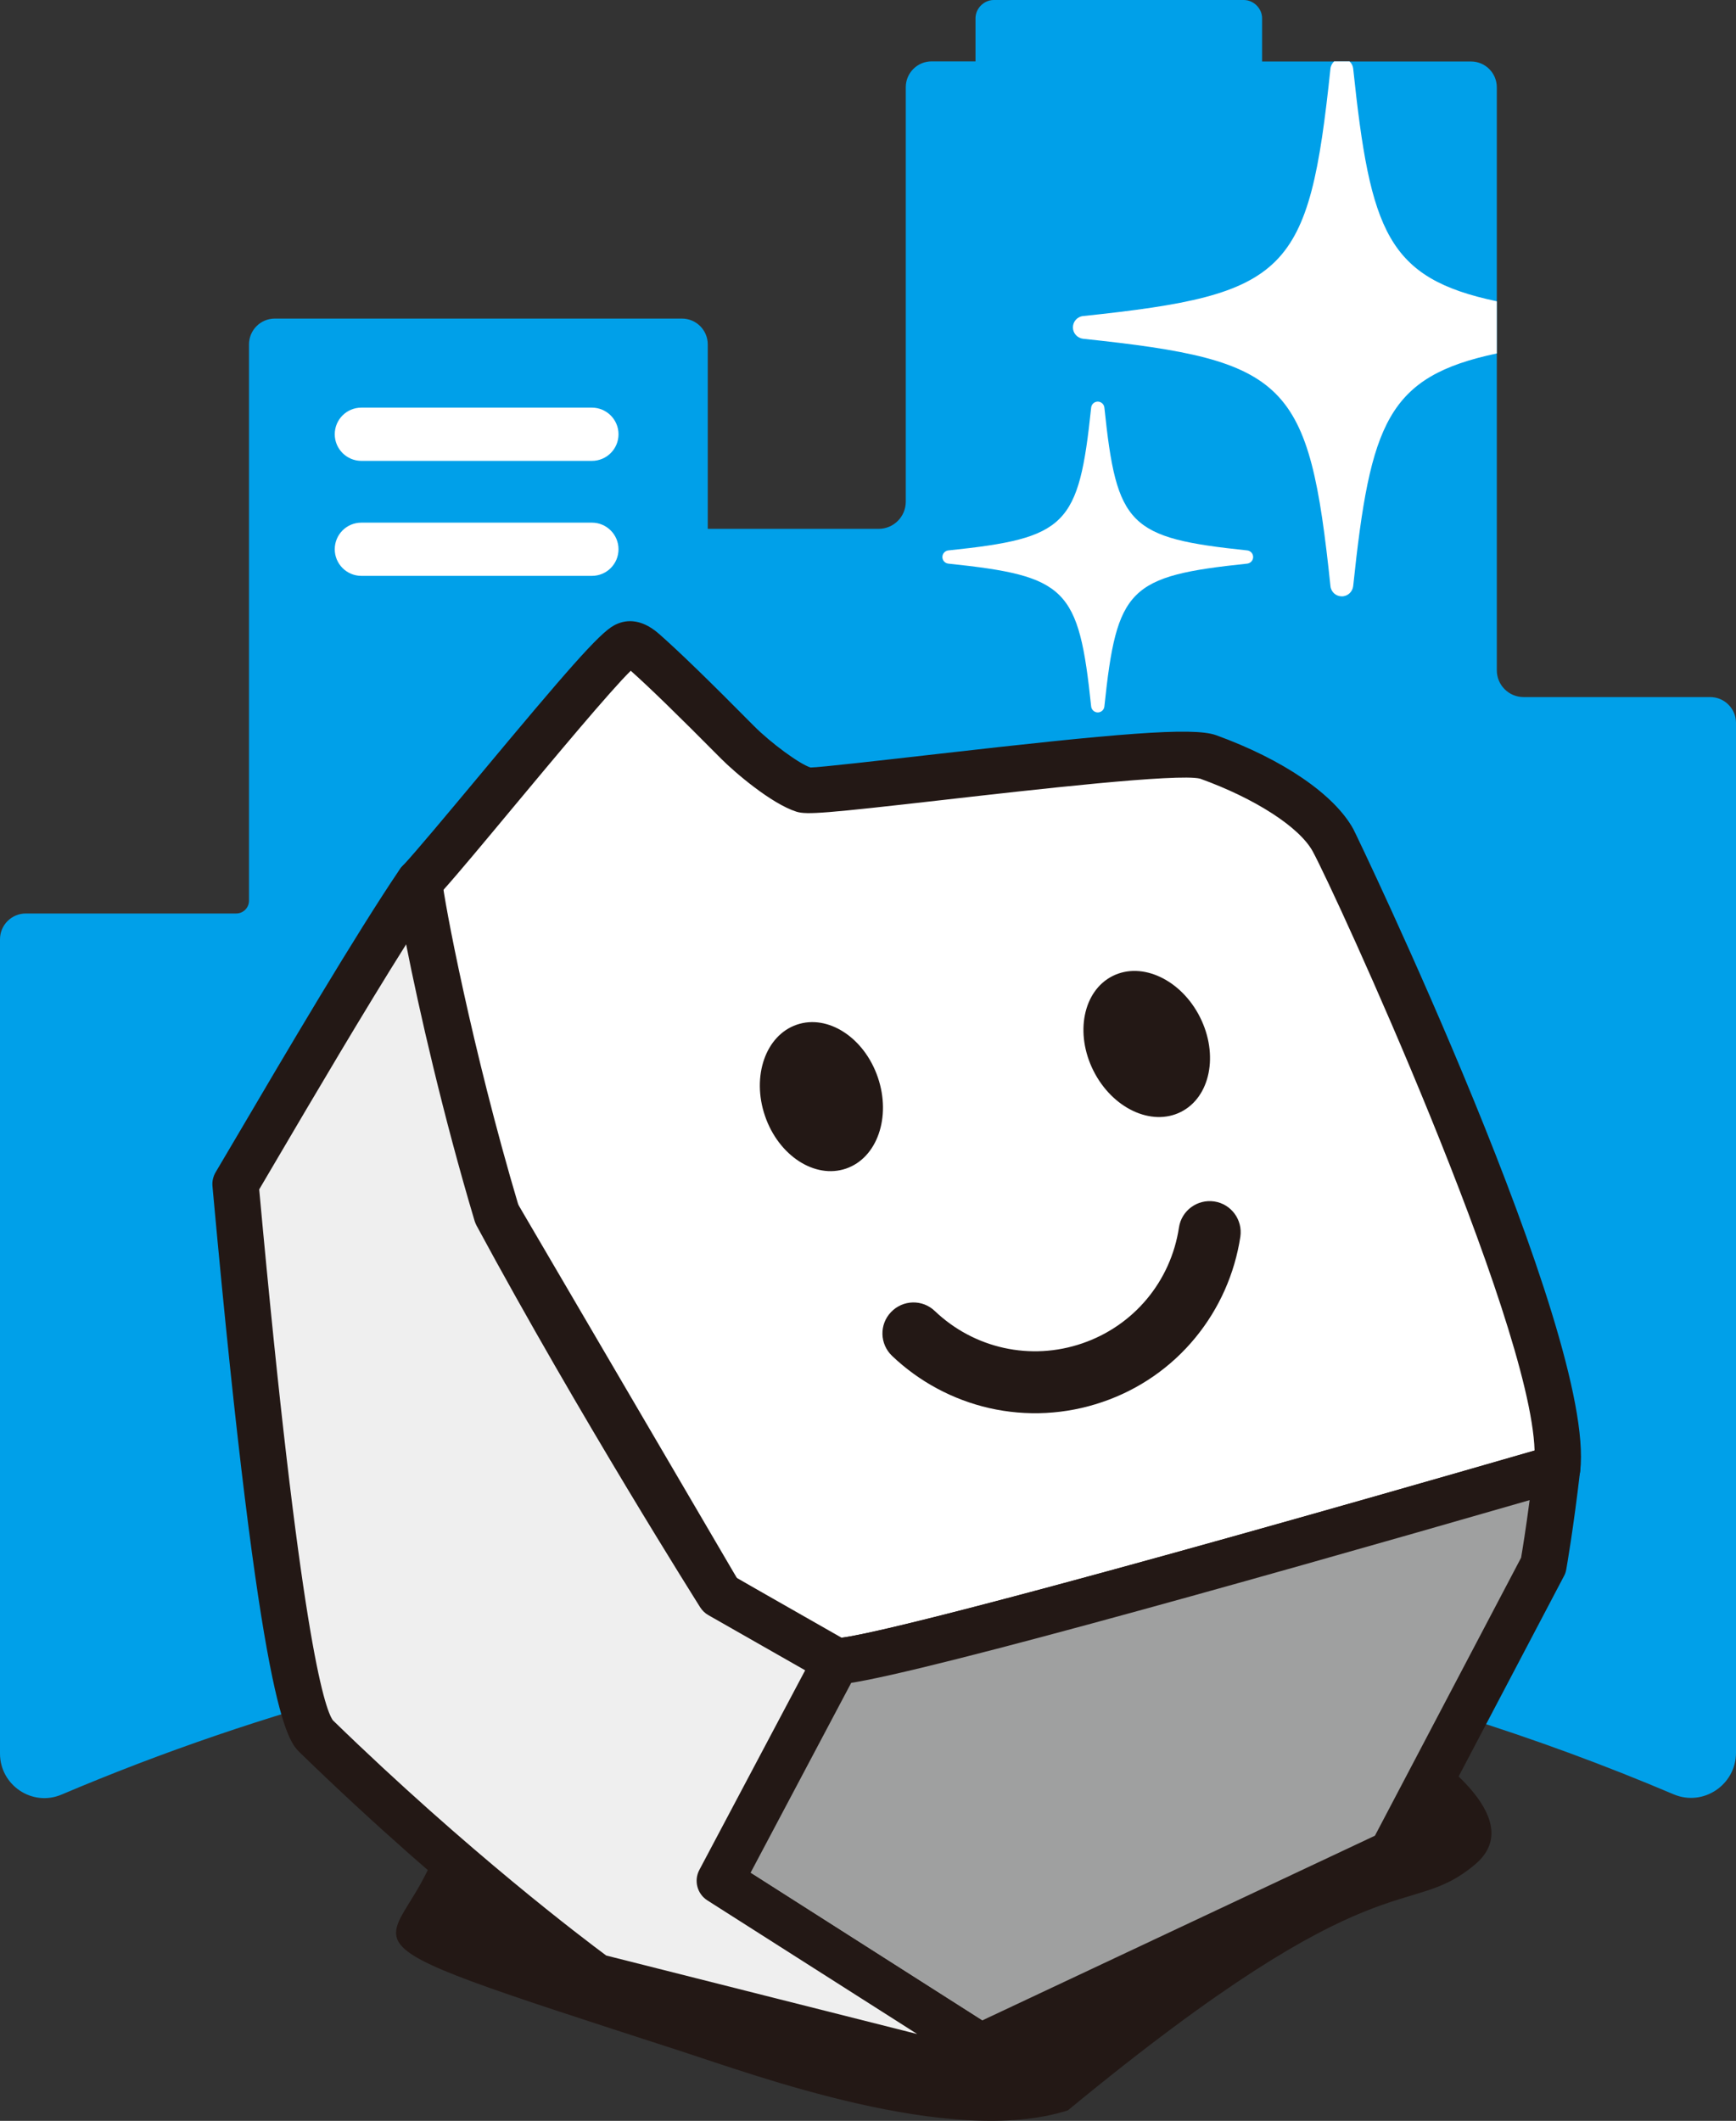 <?xml version="1.0" encoding="UTF-8"?>
<svg id="_レイヤー_2" data-name="レイヤー 2" xmlns="http://www.w3.org/2000/svg" viewBox="0 0 178.76 218.36">
  <rect x="0" y="0" width="178.76" height="218.36" fill="#333333" stroke="none"/>
  <defs>
    <style>
      .cls-1 {
        fill: none;
        stroke: #231815;
        stroke-linecap: round;
        stroke-linejoin: round;
        stroke-width: 1.38px;
      }

      .cls-2 {
        fill: #231815;
      }

      .cls-2, .cls-3, .cls-4, .cls-5, .cls-6 {
        stroke-width: 0px;
      }

      .cls-3 {
        fill: #00a0e9;
      }

      .cls-4 {
        fill: #9fa0a0;
      }

      .cls-5 {
        fill: #fff;
      }

      .cls-6 {
        fill: #efefef;
      }
    </style>
  </defs>
  <g id="_レイヤー_1-2" data-name="レイヤー 1">
    <g>
      <g>
        <path class="cls-3" d="m176.1,71.77h-19.21c-1.52,0-2.76-1.23-2.76-2.76V8.99c0-1.47-1.19-2.66-2.66-2.66h-21.51V1.88c0-1.01-.87-1.88-1.88-1.88h-25.75c-1.01,0-1.88.87-1.88,1.88v4.44h-4.52c-1.47,0-2.66,1.19-2.66,2.66v42.67c0,1.55-1.25,2.8-2.8,2.8h-17.59v-18.99c0-1.47-1.19-2.66-2.66-2.66H28.3c-1.47,0-2.66,1.19-2.66,2.66v57.27c0,.73-.59,1.32-1.32,1.32H2.66c-1.47,0-2.66,1.19-2.66,2.66v83.83c0,3.26,3.32,5.5,6.33,4.23,20.83-8.84,43.18-14.79,66.55-17.35v-1.32c2.3-.07,4.61-.11,6.93-.11,32.83,0,64.1,6.68,92.53,18.75,3.05,1.29,6.42-.98,6.42-4.29v-106.02c0-1.47-1.19-2.66-2.66-2.66Z"/>
        <g>
          <path class="cls-2" d="m144.21,178.28c4.78,3.13,12.9,9.28,7.68,13.68-6.99,5.9-9.66-1.3-41.93,25.32-12.06,3.85-32.4-3.69-39.76-6.07-40.93-13.26-28.36-9.01-24.77-22.4,3.94-14.71,16.53-27.75,43.26-27.75s43.04,9.06,55.52,17.22Z"/>
          <g>
            <g>
              <g>
                <path class="cls-5" d="m47.51,118.76l30.8,52.59s7.41-.31,7.8-.31c4.79,0,50.48-13.03,74.22-19.89,1.48-12.83-21.49-61.74-23.08-64.65-1.81-3.3-7.15-6.51-12.87-8.58-3.75-1.36-39.86,3.93-41.66,3.36s-5.16-3.22-6.8-4.88c-4.5-4.54-7.57-7.54-9.64-9.35-.73-.64-1.35-.91-1.94-.59-2.22,1.21-17.14,20-21.19,24.35.1,4.1,3.97,25.06,4.36,27.94Z"/>
                <path class="cls-2" d="m78.32,173.74c-.84,0-1.63-.45-2.06-1.18l-30.8-52.59c-.16-.27-.26-.58-.31-.89-.11-.86-.55-3.36-1.09-6.54-1.69-9.82-3.21-18.86-3.28-21.66-.01-.62.22-1.23.64-1.68,1.47-1.58,4.53-5.26,7.78-9.15,9.18-11.02,12.49-14.83,14.03-15.66,1.02-.56,2.67-.86,4.65.89,2,1.76,5.01,4.67,9.75,9.46,1.75,1.76,4.69,3.92,5.83,4.28h.02c.86,0,7.42-.75,13.21-1.41,18.15-2.07,26.12-2.78,28.52-1.92,6.91,2.5,12.2,6.12,14.15,9.68.26.47,24.99,51.86,23.36,66.07-.11.96-.78,1.75-1.71,2.02-31.52,9.12-70.1,19.98-74.88,19.98-.55,0-7.7.31-7.7.31-.03,0-.07,0-.1,0Zm-28.51-55.78l29.84,50.95c2.2-.09,6.18-.25,6.47-.25,2.44,0,22.64-5.09,71.9-19.32-.44-13.64-20.59-57.56-22.85-61.69-1.37-2.49-5.91-5.43-11.59-7.48-2.22-.57-17.33,1.15-26.36,2.18-12.29,1.4-14.16,1.55-15.21,1.22-2.58-.82-6.35-4.04-7.77-5.47-4.49-4.53-7.37-7.33-9.29-9.04-2.1,2.05-8.03,9.17-12.09,14.04-2.97,3.57-5.59,6.72-7.25,8.58.35,3.77,2.08,13.82,3.15,20.05.48,2.79.87,5.07,1.05,6.23Z"/>
              </g>
              <g>
                <polygon class="cls-1" points="97.11 212.55 95.63 213.25 95.15 212.06 97.11 212.55"/>
                <path class="cls-1" d="m60.98,203.49c.27.02.43.05.43.05l-.43-.05Z"/>
              </g>
              <g>
                <g>
                  <path class="cls-4" d="m74.13,164.21s11.59,6.83,11.98,6.83c4.79,0,50.48-13.03,74.22-19.89-.69,5.98-1.41,10-1.41,10l-15.6,29.67-42.35,19.92-26.84-17.09v-29.43Z"/>
                  <path class="cls-2" d="m100.97,213.12c-.45,0-.89-.12-1.28-.37l-26.84-17.09c-.69-.44-1.1-1.2-1.1-2.01v-29.43c0-.86.46-1.65,1.2-2.07s1.65-.42,2.4.02c4.58,2.7,9.68,5.65,11.22,6.46,3.96-.46,24.94-5.83,73.11-19.76.76-.23,1.59-.04,2.2.47.61.52.92,1.3.83,2.1-.69,5.98-1.4,9.98-1.43,10.15-.04.24-.12.48-.24.69l-15.6,29.67c-.24.46-.63.83-1.1,1.05l-42.36,19.92c-.32.15-.67.23-1.02.23Zm-24.45-20.79l24.62,15.69,40.44-19.02,15.05-28.62c.14-.81.49-2.95.88-5.93-30.82,8.89-66.8,18.98-71.41,18.98-.71,0-.98,0-9.6-5.04v23.95Z"/>
                </g>
                <g>
                  <path class="cls-6" d="m74.13,164.21l11.98,6.83-11.98,22.6,26.84,17.09-3.86,1.81-1.97-.5-33.73-8.52s-13.07-9.44-28.85-24.79c-3.49-3.4-7.33-46.12-8.3-56.84,4.1-6.92,13.58-23.27,18.9-31.09.17,2.17,3.15,17.9,8.02,34.23,10.74,19.91,22.96,39.17,22.96,39.17Z"/>
                  <path class="cls-2" d="m97.11,214.94c-.2,0-.39-.02-.58-.07l-35.7-9.02c-.29-.07-.57-.2-.81-.38-.13-.09-13.39-9.72-29.12-25.01-1.32-1.28-4.06-3.94-8.96-57.66l-.06-.67c-.05-.5.07-1,.32-1.43l2.32-3.93c4.83-8.22,12.15-20.64,16.66-27.29.57-.83,1.6-1.23,2.59-.96.98.26,1.69,1.11,1.77,2.12.15,1.92,3.04,17.3,7.86,33.5,9.6,17.76,20.46,35.17,22.44,38.31l11.46,6.53c1.12.64,1.53,2.05.93,3.19l-10.95,20.66,24.98,15.91c.73.47,1.15,1.3,1.1,2.16-.06.87-.58,1.64-1.37,2.01l-3.86,1.81c-.32.15-.67.23-1.02.23Zm-34.67-13.6l32.01,8.08-21.61-13.76c-1.05-.67-1.41-2.03-.83-3.13l10.9-20.56-9.97-5.68c-.34-.19-.62-.47-.83-.79-.12-.2-12.38-19.57-23.04-39.32-.08-.15-.14-.3-.19-.45-3.26-10.91-5.74-21.81-7.06-28.5-4.3,6.82-9.68,15.96-13.2,21.95l-1.93,3.28c4.17,45.65,6.7,53.43,7.59,54.66,13.96,13.57,25.95,22.59,28.15,24.22Z"/>
                </g>
              </g>
            </g>
            <g>
              <ellipse class="cls-2" cx="84.58" cy="112.9" rx="6.14" ry="7.83" transform="translate(-31.98 33.45) rotate(-18.88)"/>
              <ellipse class="cls-2" cx="118.08" cy="107.49" rx="6.14" ry="7.83" transform="translate(-35.69 64.46) rotate(-26.68)"/>
              <path class="cls-2" d="m113.51,144.35c-3.77,1.29-7.8,1.5-11.66.62-3.75-.86-7.21-2.72-9.99-5.37-1.28-1.22-1.33-3.24-.11-4.51,1.22-1.28,3.24-1.33,4.51-.11,4.06,3.87,9.88,5.15,15.18,3.33,5.3-1.81,9.12-6.38,9.96-11.93.26-1.74,1.89-2.94,3.64-2.68,1.74.26,2.94,1.89,2.68,3.64-.58,3.8-2.17,7.38-4.61,10.36-2.51,3.07-5.83,5.37-9.6,6.65Z"/>
            </g>
          </g>
        </g>
      </g>
      <g>
        <path class="cls-5" d="m97.65,58.03c12.2,1.28,13.43,2.51,14.71,14.71.04.34.33.61.68.61s.64-.26.68-.61c1.28-12.2,2.51-13.43,14.71-14.71.34-.04.61-.33.61-.68s-.26-.64-.61-.68c-12.2-1.28-13.44-2.52-14.71-14.71-.04-.34-.33-.61-.68-.61s-.64.26-.68.61c-1.28,12.2-2.52,13.44-14.71,14.71-.34.04-.61.33-.61.68s.26.64.61.68Z"/>
        <path class="cls-5" d="m110.48,33.71c0,.6.46,1.1,1.05,1.17,21.12,2.22,23.26,4.36,25.47,25.47.06.6.57,1.05,1.17,1.05s1.1-.46,1.17-1.05c1.77-16.81,3.52-21.58,14.79-23.96v-5.37c-11.27-2.37-13.02-7.15-14.79-23.96-.03-.29-.17-.55-.38-.74h-1.58c-.2.19-.35.45-.38.74-2.22,21.12-4.36,23.26-25.47,25.48-.6.06-1.05.57-1.05,1.17Z"/>
        <path class="cls-5" d="m37.21,59.29h23.74c1.52,0,2.74-1.23,2.74-2.74s-1.23-2.74-2.74-2.74h-23.74c-1.52,0-2.74,1.23-2.74,2.74s1.23,2.74,2.74,2.74Z"/>
        <path class="cls-5" d="m37.21,41.97c-1.52,0-2.74,1.23-2.74,2.74s1.23,2.74,2.74,2.74h23.74c1.52,0,2.74-1.23,2.74-2.74s-1.23-2.74-2.74-2.74h-23.74Z"/>
      </g>
    </g>
  </g>
</svg>